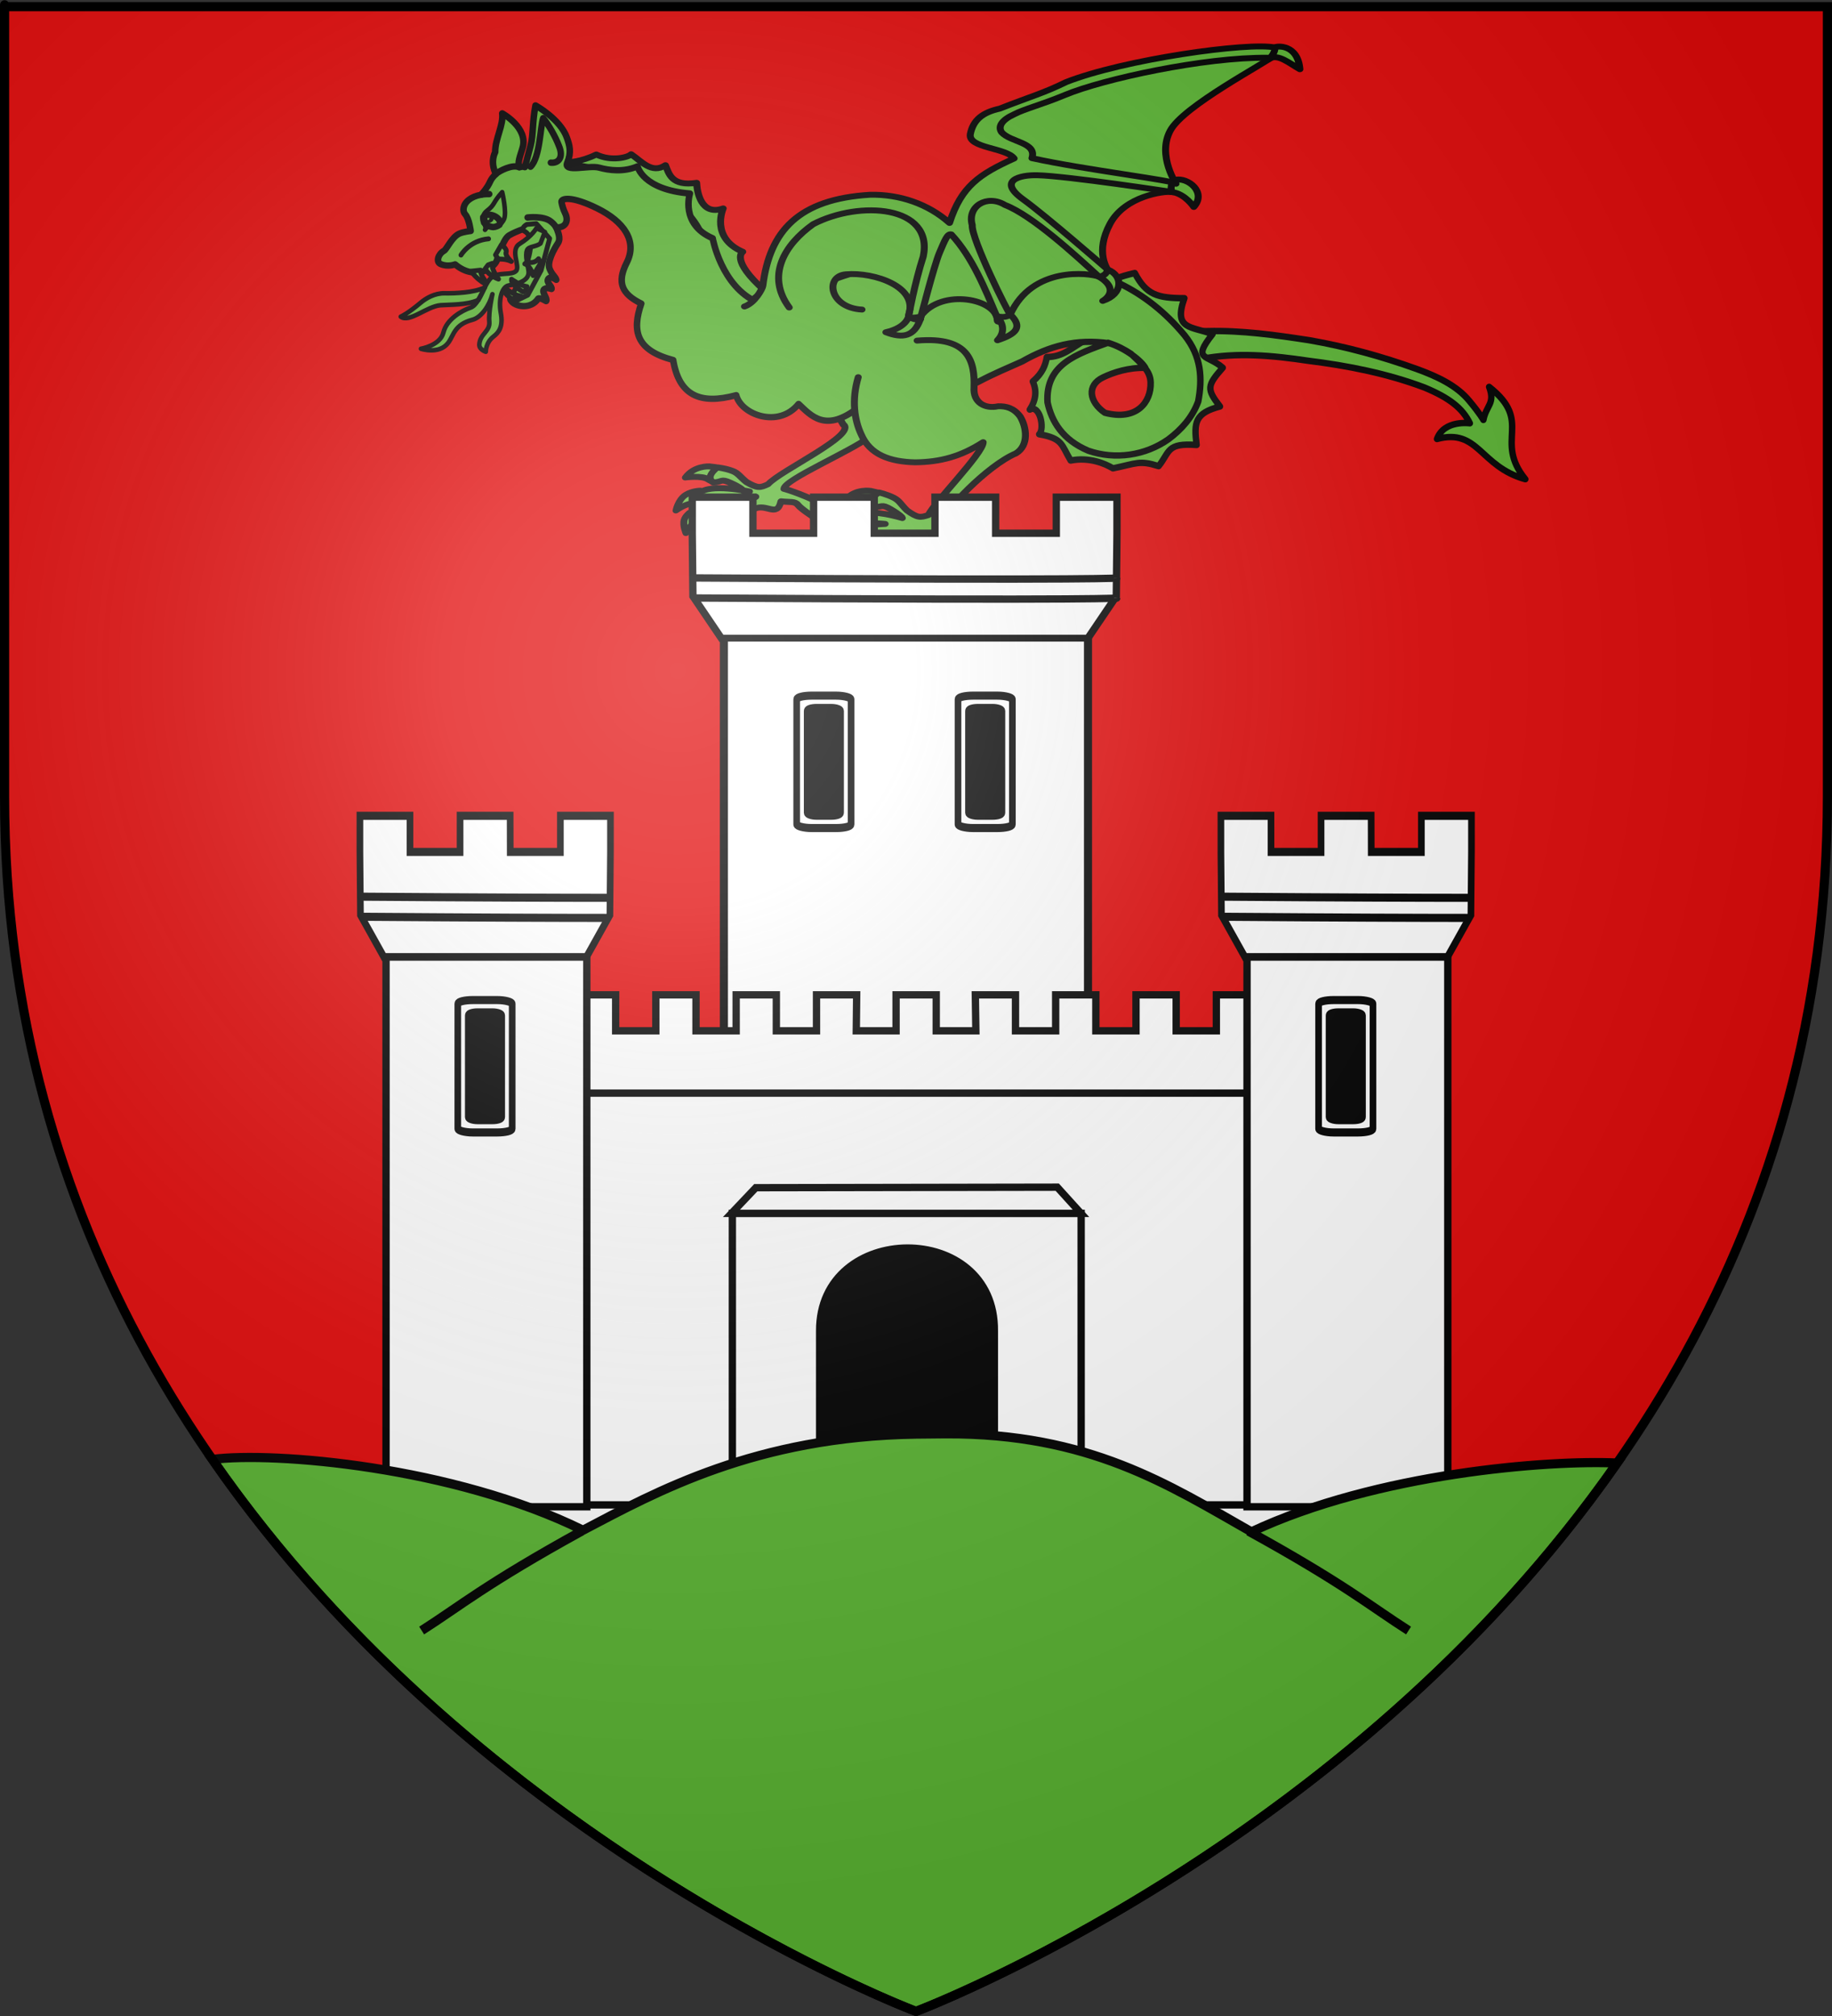 <?xml version="1.0" encoding="UTF-8" standalone="no"?>
<svg
   xmlns:i="http://ns.adobe.com/AdobeIllustrator/10.0/"
   xmlns:dc="http://purl.org/dc/elements/1.1/"
   xmlns:cc="http://creativecommons.org/ns#"
   xmlns:rdf="http://www.w3.org/1999/02/22-rdf-syntax-ns#"
   xmlns:svg="http://www.w3.org/2000/svg"
   xmlns="http://www.w3.org/2000/svg"
   xmlns:xlink="http://www.w3.org/1999/xlink"
   xmlns:sodipodi="http://sodipodi.sourceforge.net/DTD/sodipodi-0.dtd"
   xmlns:inkscape="http://www.inkscape.org/namespaces/inkscape"
   height="660"
   width="600"
   version="1.0"
   id="svg2"
   sodipodi:version="0.32"
   inkscape:version="0.46"
   sodipodi:docname="Blason ville si Ljubljana (Slovénie).svg"
   sodipodi:docbase="D:\Mes documents\Renaud-Notre Lapin"
   inkscape:export-filename="/Users/olivier/Desktop/Blason Rouge/Blason_Vide_3D.png"
   inkscape:export-xdpi="144"
   inkscape:export-ydpi="144"
   inkscape:output_extension="org.inkscape.output.svg.inkscape">
  <rect width="100%" height="100%" fill="#333333" stroke="none"/>
  <sodipodi:namedview
     inkscape:window-height="814"
     inkscape:window-width="1152"
     inkscape:pageshadow="2"
     inkscape:pageopacity="0.0"
     guidetolerance="10.0"
     gridtolerance="10.0"
     objecttolerance="10.0"
     borderopacity="1.0"
     bordercolor="#666666"
     pagecolor="#ffffff"
     id="base"
     showgrid="false"
     height="660px"
     inkscape:zoom="0.89095454"
     inkscape:cx="307.34509"
     inkscape:cy="367.93697"
     inkscape:window-x="-8"
     inkscape:window-y="-8"
     inkscape:current-layer="layer4" />
  <desc
     id="desc4">Flag of Canton of Valais (Wallis)</desc>
  <defs
     id="defs6">
    <linearGradient
       id="linearGradient2893">
      <stop
         style="stop-color:white;stop-opacity:0.314;"
         offset="0"
         id="stop2895" />
      <stop
         id="stop2897"
         offset="0.19"
         style="stop-color:white;stop-opacity:0.251;" />
      <stop
         style="stop-color:#6b6b6b;stop-opacity:0.125;"
         offset="0.6"
         id="stop2901" />
      <stop
         style="stop-color:black;stop-opacity:0.125;"
         offset="1"
         id="stop2899" />
    </linearGradient>
    <radialGradient
       inkscape:collect="always"
       xlink:href="#linearGradient2893"
       id="radialGradient3163"
       gradientUnits="userSpaceOnUse"
       gradientTransform="matrix(1.353,0,0,1.349,-77.629,-85.747)"
       cx="221.445"
       cy="226.331"
       fx="221.445"
       fy="226.331"
       r="300" />
  </defs>
  <g
     inkscape:groupmode="layer"
     id="layer3"
     inkscape:label="Fond écu"
     style="display:inline"
     sodipodi:insensitive="true">
    <path
       id="path2855"
       style="fill:#e20909;fill-opacity:1;fill-rule:evenodd;stroke:none;stroke-width:1px;stroke-linecap:butt;stroke-linejoin:miter;stroke-opacity:1"
       d="M 300,658.5 C 300,658.5 598.5,546.18 598.5,260.728 C 598.5,-24.723 598.5,2.176 598.5,2.176 L 1.5,2.176 L 1.5,260.728 C 1.5,546.18 300,658.5 300,658.5 z"
       sodipodi:nodetypes="cccccc" />
  </g>
  <g
     inkscape:groupmode="layer"
     id="layer4"
     inkscape:label="Meubles"
     sodipodi:insensitive="true">
    <g
       id="g7325"
       transform="matrix(0.209,-8.7222673e-3,-4.2252237e-3,0.181,318.531,46.696)"
       style="fill:#5ab532;fill-opacity:1;stroke:#000000;stroke-width:10.81;stroke-miterlimit:4;stroke-dasharray:none;stroke-opacity:1">
      <path
         id="path7327"
         d="M -240.63,653.604 L -228.519,669.893 C -228.519,669.893 -217.748,671.57 -220.036,690.949 C -220.036,690.949 -201.73,687.639 -201.73,664.475 C -201.73,651.711 -212.262,648.466 -212.262,648.466 L -227.358,644.62 L -240.63,653.604 z"
         i:knockout="Off"
         style="opacity:1;fill:#5ab532;fill-opacity:1;stroke:#000000;stroke-width:10.81;stroke-linecap:round;stroke-linejoin:round;stroke-miterlimit:4;stroke-dasharray:none;stroke-opacity:1;display:inline" />
      <path
         id="path7329"
         d="M -402.583,656.965 L -410.176,663.518 C -410.176,663.518 -428.195,663.77 -435.162,685.174 C -435.162,685.174 -440.849,670.745 -438.446,660.826 C -436.877,654.35 -430.559,648.812 -430.559,648.812 L -415.912,646.196 L -406.291,649.324 L -402.583,656.965 z"
         i:knockout="Off"
         style="opacity:1;fill:#5ab532;fill-opacity:1;stroke:#000000;stroke-width:10.81;stroke-linecap:round;stroke-linejoin:round;stroke-miterlimit:4;stroke-dasharray:none;stroke-opacity:1;display:inline" />
      <path
         id="path7331"
         d="M -392.063,568.021 L -401.401,566.28 C -401.401,566.28 -425.01,563.565 -438.202,584.478 C -438.202,584.478 -412.139,581.678 -402.529,589.601 C -392.92,597.523 -389.581,590.755 -389.581,590.755 L -388.116,575.539 L -392.063,568.021 z"
         i:knockout="Off"
         style="opacity:1;fill:#5ab532;fill-opacity:1;stroke:#000000;stroke-width:10.81;stroke-linecap:round;stroke-linejoin:round;stroke-miterlimit:4;stroke-dasharray:none;stroke-opacity:1;display:inline" />
      <path
         id="path7333"
         d="M -451.705,643.492 C -451.705,643.492 -449.032,624.336 -437.13,615.972 C -427.284,609.054 -414.486,609.664 -414.486,609.664 L -404.69,618.479 L -407.828,629.586 L -411.316,634.241 L -416.533,632.802 C -416.534,632.802 -429.219,626.296 -451.705,643.492 z"
         i:knockout="Off"
         style="opacity:1;fill:#5ab532;fill-opacity:1;stroke:#000000;stroke-width:10.81;stroke-linecap:round;stroke-linejoin:round;stroke-miterlimit:4;stroke-dasharray:none;stroke-opacity:1;display:inline" />
      <path
         id="path7335"
         d="M -192.594,500.615 C -169.404,519.821 -289.711,579.219 -308.207,602.959 C -320.336,608.861 -324.304,610.166 -342.243,597.43 C -352.528,587.481 -355.359,580.774 -364.523,576.368 C -376.479,570.621 -388.37,568.791 -388.37,568.791 C -409.166,587.206 -394.158,595.543 -394.158,595.543 C -380.041,595.772 -383.48,588.614 -367.63,597.534 C -351.78,606.453 -348.65,610.803 -348.65,610.803 C -346.968,616.594 -337.158,614.982 -337.158,614.982 C -337.158,614.982 -399.177,596.232 -415.995,614.182 C -425.833,624.683 -414.007,633.287 -414.007,633.287 C -391.583,619.392 -355.293,627.363 -355.293,627.363 C -342.961,631.418 -324.401,622.654 -327.228,625.298 C -329.21,627.151 -371.973,624.916 -371.973,624.916 C -378.7,626.534 -414.041,628.616 -415.162,648.301 C -416.283,667.988 -402.307,661.747 -402.307,661.747 C -400.625,636.851 -377.355,648.218 -363.305,644.041 C -357.752,642.391 -347.674,640.7 -329.12,646.846 C -310.567,636.424 -292.887,665.297 -287.55,634.936 C -273.255,637.577 -265.688,635.263 -260.644,642.789 C -255.599,650.315 -235.416,666.02 -235.416,666.02 C -236.536,644.015 -219.16,644.595 -219.16,644.595 C -261.085,619.762 -283.279,612.381 -283.279,612.381 C -283.279,596.153 -179.898,549.661 -150.988,524.991 C -133.915,510.423 -150.003,432.012 -149.044,401.132 C -168.374,418.169 -188.516,440.898 -213.892,448.391 C -215.429,463.291 -201.742,481.984 -192.594,500.615 z"
         i:knockout="Off"
         style="opacity:1;fill:#5ab532;fill-opacity:1;stroke:#000000;stroke-width:10.81;stroke-linecap:round;stroke-linejoin:round;stroke-miterlimit:4;stroke-dasharray:none;stroke-opacity:1;display:inline"
         sodipodi:nodetypes="cccsccccccccscccsccscccsccc" />
    </g>
    <path
       style="fill:#5ab532;fill-opacity:1;stroke:#000000;stroke-width:2.1;stroke-linecap:round;stroke-linejoin:round;stroke-miterlimit:4;stroke-dasharray:none;stroke-opacity:1;display:inline"
       d="M 386.251,109.088 C 388.77,111.446 390.89,113.172 393.407,117.529 C 405.054,115.255 416.701,116.364 428.348,118.095 C 441.512,119.735 454.305,122.269 466.494,126.852 C 474.592,130.206 479.009,133.617 481.392,138.572 C 481.392,138.572 472.933,137.366 470.632,143.718 C 484.326,140.109 484.558,152.706 499.559,156.883 C 489.13,144.022 502.366,138.199 487.705,126.657 C 489.783,132.173 486.792,132.59 485.825,137.474 C 485.825,137.474 484.811,135.54 481.215,131.242 C 477.075,126.158 470.525,123.179 463.974,120.797 C 452.623,116.711 441.006,113.515 428.898,111.401 C 417.733,109.676 406.568,108.114 395.404,108.403 C 392.353,108.482 389.302,108.392 386.251,109.088 z"
       id="path7339"
       sodipodi:nodetypes="ccccccccccccsc" />
    <path
       style="fill:#5ab532;fill-opacity:1;stroke:#000000;stroke-width:2.1;stroke-linecap:round;stroke-linejoin:round;stroke-miterlimit:4;stroke-dasharray:none;stroke-opacity:1"
       d="M 337.26,134.104 C 340.517,132.248 342.256,140.342 340.343,142.168 C 348.157,143.54 347.575,145.624 350.658,150.771 C 356.709,149.567 361.933,151.761 364.509,153.331 C 372.348,151.717 373.106,150.616 379.461,152.601 C 383.199,147.945 381.976,144.928 391.908,145.68 C 390.953,138.227 391.408,135.257 399.557,133.073 C 395.128,127.359 395.302,126.257 400.464,120.387 C 395.404,115.953 390.227,118.124 397.114,109.399 C 390.281,106.74 384.162,108.082 387.9,97.624 C 379.066,97.613 375.424,96.528 371.657,89.387 C 361.011,91.826 362.941,93.805 362.941,93.805 C 362.941,93.805 355.405,91.071 355.165,87.622 C 355.165,87.622 347.541,94.907 339.672,88.472 C 334.284,93.245 335.591,95.924 323.043,93.01 L 323.38,93.505 C 323.38,93.505 337.436,102.595 338.203,103.461 C 338.97,104.326 349.959,97.617 349.959,97.617 L 363.505,98.266 L 378.328,107.789 C 378.328,107.789 387.784,126.403 387.784,127.269 C 387.784,128.134 378.583,139.389 378.583,139.389 L 361.205,143.718 L 349.448,138.523 L 344.592,127.485 L 365.038,114.282 L 365.805,110.603 L 355.046,111.621 C 351.008,113.801 348.177,116.878 342.853,116.88 C 342.404,119.549 341.406,122.218 338.253,124.888 C 339.631,127.96 339.282,131.032 337.26,134.104 z"
       id="path4470"
       sodipodi:nodetypes="ccccccccccccccccscccscccccccccc" />
    <path
       style="fill:none;stroke:#000000;stroke-width:2.1;stroke-linecap:round;stroke-linejoin:round;stroke-miterlimit:4;stroke-dasharray:none;stroke-opacity:1"
       i:knockout="Off"
       d="M 231.062,124.775 C 231.062,124.775 233.379,129.821 240.571,128.366"
       id="path7319" />
    <path
       style="fill:none;stroke:#000000;stroke-width:2.1;stroke-linecap:round;stroke-linejoin:round;stroke-miterlimit:4;stroke-dasharray:none;stroke-opacity:1"
       i:knockout="Off"
       d="M 247.324,131.247 C 247.324,131.247 250.952,134.384 258.488,131.644"
       id="path7321"
       sodipodi:nodetypes="cc" />
    <g
       style="stroke:#000000;stroke-width:2.064;stroke-miterlimit:4;stroke-dasharray:none;stroke-opacity:1"
       id="g4893"
       transform="matrix(1.036,0,0,1,-24.924,-1.122)">
      <g
         transform="matrix(0.852,0.191,-0.217,0.747,670.882,44.808)"
         id="g4424"
         style="stroke:#000000;stroke-width:2.505;stroke-miterlimit:4;stroke-dasharray:none;stroke-opacity:1">
        <path
           sodipodi:nodetypes="cccccccccsscscc"
           style="fill:#5ab532;stroke:#000000;stroke-width:2.505;stroke-linecap:round;stroke-linejoin:round;stroke-miterlimit:4;stroke-dasharray:none;stroke-opacity:1"
           i:knockout="Off"
           d="M -429.913,178.813 C -445.282,169.178 -441.621,164.789 -441.621,164.789 C -454.518,161.885 -452.977,148.683 -452.977,148.683 C -459.953,153.924 -463.871,144.022 -464.917,140.503 C -473.277,144.313 -475.474,139.254 -477.631,136.038 C -481.462,141.004 -486.491,136.479 -490.726,134.595 C -491.341,136.03 -496.689,139.427 -502.834,137.803 C -507.476,142.293 -511.869,143.592 -511.992,143.348 C -512.117,144.802 -496.959,142.516 -497.476,144.445 C -497.476,144.445 -491.567,142.912 -480.846,146.459 C -470.124,150.007 -455.719,154.412 -451.005,179.044 C -449.916,184.733 -452.44,188.948 -455.058,190.27 C -455.058,190.27 -448.713,186.742 -445.721,189.23 C -442.729,191.719 -441.999,198.443 -438.586,199.357 C -439.301,195.331 -435.556,186.39 -429.913,178.813 z"
           id="path7267" />
        <path
           style="fill:none;stroke:#000000;stroke-width:2.505;stroke-linecap:round;stroke-linejoin:round;stroke-miterlimit:4;stroke-dasharray:none;stroke-opacity:1"
           i:knockout="Off"
           d="M -437.684,202.66 C -437.684,202.66 -438.217,201.431 -438.586,199.357"
           id="path7275" />
        <path
           style="fill:none;stroke:#000000;stroke-width:2.505;stroke-linecap:round;stroke-linejoin:round;stroke-miterlimit:4;stroke-dasharray:none;stroke-opacity:1"
           i:knockout="Off"
           d="M -462.463,208.563 C -462.463,208.563 -461.077,214.911 -454.842,214.68"
           id="path7317" />
      </g>
      <path
         sodipodi:nodetypes="ccscsscscscsssscsscssscsscscccsccscsccccccccccccccccccscccccccccccsc"
         d="M 212.836,69.325 C 204.468,65.065 201.391,66.082 201.571,67.261 C 201.751,68.439 202.223,69.887 202.689,70.867 C 204.034,73.693 202.647,75.763 199.913,75.535 C 200.29,76.716 201.497,79.075 200.434,80.737 C 199.136,82.765 196.97,86.857 197.776,89.032 C 198.583,91.206 199.629,91.543 199.907,92.746 C 199.907,92.746 198.013,91.283 197.358,92.471 C 196.702,93.659 198.606,94.774 198.406,95.742 C 198.406,95.742 196.569,95.015 195.964,95.962 C 195.358,96.908 197.228,98.894 196.709,99.705 C 196.709,99.705 194.526,98.368 194.18,98.908 C 191.887,102.491 186.813,101.661 185.521,99.425 C 184.705,98.012 187.549,99.361 189.626,96.116 C 193.087,90.709 196.788,81.182 194.668,77.476 C 193.566,75.55 191.922,75.272 191.922,75.272 C 191.922,75.272 187.534,76.622 185.069,78.139 C 183.292,79.232 182.162,83.409 181.145,86.335 C 180.185,89.098 174.134,93.037 167.935,87.674 C 167.935,87.674 165.625,88.627 163.327,87.559 C 161.8,86.849 162.617,84.238 164.377,83.258 C 165.319,82.734 166.88,78.702 169.29,77.592 C 170.585,76.994 172.843,76.753 172.843,76.753 C 172.843,76.753 172.394,72.706 171.112,71.275 C 170.217,70.277 170.323,68.07 172.353,66.468 C 173.233,65.773 174.475,65.191 176.153,64.871 C 176.153,64.871 178.061,62.794 178.999,60.583 C 179.332,59.8 179.938,58.914 180.849,58.105 C 180.849,58.105 178.879,54.675 180.605,50.906 C 180.551,46.63 183.289,42.036 182.837,38.231 C 182.837,38.231 191.125,42.938 189.269,49.514 C 188.568,51.997 187.5,54.549 188.308,55.889 C 189.647,55.68 188.221,55.657 189.964,55.859 C 189.964,55.859 191.012,52.079 191.837,48.664 C 192.662,45.248 192.317,41.198 193.346,35.633 C 193.346,35.633 201.196,40.113 203.271,46.207 C 204.131,48.734 204.765,50.939 203.401,54.369 C 202.037,57.799 210.245,55.085 213.45,56.001 C 216.656,56.917 221.252,57.528 225.603,55.582 C 225.603,55.582 227.142,63.211 242.156,64.474 C 242.156,64.474 238.993,74.496 249.354,79.125 C 249.354,79.125 252.043,94.885 263.506,100.109 C 272.129,102.447 287.486,88.319 309.659,87.939 C 321.332,88.007 330.497,89.456 342.628,88.577 C 354.98,87.584 366.993,87.845 378.028,93.939 C 385.573,97.727 392.436,103.289 398.513,110.859 C 403.895,117.8 404.209,125.085 402.846,132.562 C 401.034,137.69 397.586,141.713 393.42,144.943 C 386.079,150.312 376.532,151.704 368.111,148.684 C 359.913,145.106 356.503,139.066 355.221,132.859 C 354.497,120.371 364.403,117.085 374.331,113.324 C 379.987,115.149 384.922,119.273 386.137,121.578 C 380.941,121.387 376.06,123.021 372.783,124.662 C 367.598,127.197 368.295,132.685 373.354,136.263 C 383.348,138.998 388.008,132.84 387.809,126.32 C 387.687,122.331 384.773,120.196 381.575,116.934 C 379.704,115.643 377.245,114.268 374.817,113.514 C 364.23,111.909 355.828,114.373 347.161,119.467 C 342.877,121.446 338.001,123.57 333.74,125.912 C 329.351,128.303 323.822,129.299 318.518,130.249 C 313.618,133.904 309.562,134.325 306.151,133.482 C 300.971,135.983 297.345,136.273 295.564,134.391 C 285.05,143.036 280.428,137.156 276.512,133.368 C 270.189,141.484 258.317,136.866 256.797,130.491 C 245.21,133.751 238.693,130.452 236.864,118.987 C 225.312,115.833 223.724,109.675 226.785,100.502 C 220.716,97.42 218.953,93.709 222.178,87.13 C 225.684,79.976 221.204,73.585 212.836,69.325 z"
         style="fill:#5ab532;fill-opacity:1;stroke:#000000;stroke-width:2.064;stroke-linecap:round;stroke-linejoin:round;stroke-miterlimit:4;stroke-dasharray:none;stroke-opacity:1"
         id="path4272" />
    </g>
    <g
       id="g4563"
       style="stroke:#000000;stroke-width:2.505;stroke-miterlimit:4;stroke-dasharray:none;stroke-opacity:1"
       transform="matrix(0.911,0,0,0.771,672.491,-27.725)">
      <g
         transform="matrix(0.17,0.985,-0.985,0.17,-114.669,517.517)"
         style="fill:#5ab532;stroke:#000000;stroke-width:2.505;stroke-miterlimit:4;stroke-dasharray:none;stroke-opacity:1"
         id="g4429">
        <path
           style="fill:#5ab532;stroke:#000000;stroke-width:2.505;stroke-linecap:round;stroke-linejoin:round;stroke-miterlimit:4;stroke-dasharray:none;stroke-opacity:1"
           i:knockout="Off"
           d="M -292.862,228.791 L -288.489,227.057 C -288.489,227.057 -287.467,224.746 -283.266,226.421 C -283.266,226.421 -282.909,222.124 -288.095,220.735 C -290.952,219.969 -292.31,222.132 -292.31,222.132 L -294.077,225.281 L -292.862,228.791 z"
           id="path7241" />
        <path
           style="fill:#5ab532;stroke:#000000;stroke-width:2.505;stroke-linecap:round;stroke-linejoin:round;stroke-miterlimit:4;stroke-dasharray:none;stroke-opacity:1"
           i:knockout="Off"
           d="M -301.824,265.248 L -300.812,267.341 C -300.812,267.341 -301.837,271.39 -297.463,274.234 C -297.463,274.234 -301.035,274.641 -303.111,273.508 C -304.467,272.769 -305.327,271.022 -305.327,271.022 L -305.034,267.586 L -303.757,265.62 L -301.824,265.248 z"
           id="path7243" />
        <path
           style="fill:#5ab532;stroke:#000000;stroke-width:2.505;stroke-linecap:round;stroke-linejoin:round;stroke-miterlimit:4;stroke-dasharray:none;stroke-opacity:1"
           i:knockout="Off"
           d="M -321.104,257.558 L -322.054,259.544 C -322.054,259.544 -324.078,264.666 -320.188,268.874 C -320.188,268.874 -319.251,262.872 -316.901,261.195 C -314.551,259.52 -315.866,258.366 -315.866,258.366 L -319.185,257.125 L -321.104,257.558 z"
           id="path7245" />
        <path
           style="fill:#5ab532;stroke:#000000;stroke-width:2.505;stroke-linecap:round;stroke-linejoin:round;stroke-miterlimit:4;stroke-dasharray:none;stroke-opacity:1"
           i:knockout="Off"
           d="M -307.787,275.437 C -307.787,275.437 -311.915,273.689 -313.073,270.523 C -314.031,267.904 -313.127,265.076 -313.127,265.076 L -310.566,263.411 L -308.268,264.78 L -307.435,265.84 L -308.07,266.922 C -308.07,266.922 -310.288,269.372 -307.787,275.437 z"
           id="path7247" />
        <path
           style="fill:#5ab532;fill-opacity:1;stroke:#000000;stroke-width:2.505;stroke-linecap:round;stroke-linejoin:round;stroke-miterlimit:4;stroke-dasharray:none;stroke-opacity:1"
           d="M -304.5,246.426 C -304.48,246.369 -304.446,246.378 -304.394,246.477 C -304.339,246.579 -304.398,246.989 -304.532,247.58 C -304.531,246.981 -304.543,246.545 -304.5,246.426 z"
           id="path7265" />
      </g>
      <path
         sodipodi:nodetypes="ccccccsccsccsccscsccscccccccc"
         d="M -429.644,196.118 C -432.137,205.984 -430.949,214.372 -428.64,220.268 C -425.438,229.162 -418.178,231.997 -409.262,232.274 C -399.973,232.162 -392.705,229.735 -384.744,223.726 C -384.716,228.492 -402.572,249.572 -404.417,254.662 C -407.341,255.768 -408.283,255.985 -412.154,252.668 C -414.318,250.154 -414.831,248.546 -416.853,247.337 C -419.491,245.758 -422.197,245.088 -422.197,245.088 C -427.384,248.9 -424.095,251.14 -424.095,251.14 C -420.842,251.491 -421.484,249.768 -418.014,252.161 C -414.544,254.554 -413.915,255.619 -413.915,255.619 C -413.893,255.735 -413.854,255.84 -413.806,255.935 C -417.993,254.519 -426.385,252.182 -429.529,254.979 C -432.021,257.195 -429.471,259.435 -429.471,259.435 C -426.524,257.961 -422.793,258.042 -419.968,258.427 C -422.179,258.605 -429.422,258.635 -430.054,262.872 C -430.728,267.393 -427.373,266.252 -427.373,266.252 C -426.46,260.541 -421.33,263.652 -417.999,262.985 C -416.682,262.721 -414.32,262.545 -410.168,264.354 C -405.666,262.34 -402.196,269.377 -400.324,262.483 C -397.08,263.394 -395.285,263.017 -394.279,264.86 C -393.274,266.704 -388.941,270.752 -388.941,270.752 C -388.736,265.649 -384.739,266.154 -384.739,266.154 C -393.892,259.538 -398.86,257.366 -398.86,257.366 C -399.543,253.62 -383.173,233.57 -372.986,228.486 C -368.258,225.144 -369.055,217.443 -371.45,212.789 C -373.739,209.199 -376.408,208.38 -379.354,208.467 C -384.063,209.719 -388.418,206.865 -388.01,200.468 C -387.717,189.722 -389.613,178.693 -408.476,180.591"
         style="fill:#5ab532;fill-opacity:1;stroke:#000000;stroke-width:2.505;stroke-linecap:round;stroke-linejoin:round;stroke-miterlimit:4;stroke-dasharray:none;stroke-opacity:1"
         id="path4534" />
    </g>
    <g
       id="g5104"
       transform="translate(1.122,-1.122)">
      <path
         id="path7249"
         d="M 166.046,98.899 C 166.046,98.899 170.301,90.817 171.773,86.177 C 173.245,81.537 172.768,78.024 170.87,76.957 C 168.972,75.891 171.432,74.596 171.432,74.596 L 174.512,74.334 L 178.894,79.211 L 176.097,89.629 L 171.726,97.737 L 167.881,99.607 L 166.046,98.899 z"
         i:knockout="Off"
         style="fill:#5ab532;stroke:#000000;stroke-width:1.6;stroke-linecap:round;stroke-linejoin:round;stroke-miterlimit:4;stroke-dasharray:none;stroke-opacity:1" />
      <path
         id="path7251"
         d="M 166.536,98.998 C 166.536,98.998 163.287,97.057 163.818,94.978 C 163.818,94.978 166.6,97.441 168.715,97.901 C 170.676,98.327 168.812,98.394 168.812,98.394 L 166.536,98.998 z"
         i:knockout="Off"
         style="fill:#5ab532;stroke:#000000;stroke-width:1.6;stroke-linecap:round;stroke-linejoin:round;stroke-miterlimit:4;stroke-dasharray:none;stroke-opacity:1" />
      <path
         id="path7253"
         d="M 153.219,89.891 C 153.219,89.891 154.971,92.905 159.231,94.781 C 159.231,94.781 156.037,91.478 156.28,89.56 L 153.219,89.891 z"
         i:knockout="Off"
         style="fill:#5ab532;stroke:#000000;stroke-width:1.6;stroke-linecap:round;stroke-linejoin:round;stroke-miterlimit:4;stroke-dasharray:none;stroke-opacity:1" />
      <path
         sodipodi:nodetypes="cssssscsscsscsscscsscsssccc"
         id="path7255"
         d="M 175.89,80.835 C 174.319,82.001 171.979,81.744 171.494,83.007 C 170.751,84.943 171.763,87.789 171.992,89.903 C 172.371,93.396 167.466,94.193 165.404,94.594 C 163.342,94.995 162.048,98.98 162.902,103.619 C 163.756,108.258 162.116,110.055 160.498,111.311 C 157.893,113.332 157.987,116.283 157.987,116.283 C 157.987,116.283 155.753,115.589 155.866,113.895 C 156.105,110.314 159.432,109.7 159.132,106.428 C 158.831,103.156 160.153,97.435 160.153,97.435 C 159.175,101.111 156.578,105.03 153.588,105.817 C 147.606,107.391 147.504,110.932 145.664,113.37 C 142.7,117.297 136.752,115.299 136.752,115.299 C 136.752,115.299 143.061,114.249 144.107,109.961 C 145.153,105.673 150.08,102.826 152.968,101.842 C 153.965,101.502 154.785,100.541 155.521,99.334 C 151.71,101.057 146.068,100.816 143.168,101.048 C 138.674,101.407 132.876,106.923 130.135,104.792 C 130.135,104.792 132.304,103.891 136.631,100.242 C 138.381,98.765 141.233,97.075 144.509,97.13 C 148.095,97.189 154.028,96.953 157.627,95.241 C 158.307,93.889 159.001,92.684 159.81,92.027 C 162.24,90.053 166.32,91.348 167.86,89.872 C 169.4,88.395 165.771,83.005 169.053,80.96 C 173.152,78.406 174.553,75.84 174.553,75.84 L 177.338,77.071 L 175.89,80.835 z"
         i:knockout="Off"
         style="fill:#5ab532;stroke:#000000;stroke-width:1.5;stroke-linecap:round;stroke-linejoin:round;stroke-miterlimit:4;stroke-dasharray:none;stroke-opacity:1" />
      <path
         id="path7257"
         d="M 170.287,96.714 C 170.287,96.714 166.135,94.493 166.403,92.537 C 166.403,92.537 169.431,94.721 171.462,94.942 L 170.859,96.49 L 170.287,96.714 z"
         i:knockout="Off"
         style="fill:#5ab532;stroke:#000000;stroke-width:1.6;stroke-linecap:round;stroke-linejoin:round;stroke-miterlimit:4;stroke-dasharray:none;stroke-opacity:1" />
      <path
         id="path7259"
         d="M 173.485,91.342 C 173.485,91.342 172.748,88.165 170.758,87.517 C 170.758,87.517 171.208,86.838 172.419,87.018 C 174.207,87.282 175.258,85.838 175.258,85.838 L 175.975,87.22 L 173.485,91.342 z"
         i:knockout="Off"
         style="fill:#5ab532;stroke:#000000;stroke-width:1.6;stroke-linecap:round;stroke-linejoin:round;stroke-miterlimit:4;stroke-dasharray:none;stroke-opacity:1" />
      <path
         id="path7261"
         d="M 157.85,89.017 C 157.85,89.017 158.376,91.053 162.138,92.494 C 162.138,92.494 159.759,89.33 160.027,87.375 L 158.741,87.855 L 157.85,89.017 z"
         i:knockout="Off"
         style="fill:#5ab532;stroke:#000000;stroke-width:1.6;stroke-linecap:round;stroke-linejoin:round;stroke-miterlimit:4;stroke-dasharray:none;stroke-opacity:1" />
      <path
         id="path7263"
         d="M 162.088,85.94 C 162.088,85.94 164.656,85.808 166.334,86.719 C 166.334,86.719 164.231,84.837 164.634,83.716 C 165.071,82.497 163.064,81.293 163.064,81.293 L 161.165,84.584 L 162.088,85.94 z"
         i:knockout="Off"
         style="fill:#5ab532;stroke:#000000;stroke-width:1.6;stroke-linecap:round;stroke-linejoin:round;stroke-miterlimit:4;stroke-dasharray:none;stroke-opacity:1" />
      <path
         id="path7269"
         d="M 157.627,95.24 C 156.945,96.594 156.277,98.094 155.521,99.334"
         i:knockout="Off"
         style="fill:#5ab532;stroke:#000000;stroke-width:1.6;stroke-linecap:round;stroke-linejoin:round;stroke-miterlimit:4;stroke-dasharray:none;stroke-opacity:1" />
      <path
         id="path7295"
         d="M 158.888,79.312 C 152.612,79.862 149.853,84.629 149.853,84.629"
         i:knockout="Off"
         style="fill:#5ab532;stroke:#000000;stroke-width:1.6;stroke-linecap:round;stroke-linejoin:round;stroke-miterlimit:4;stroke-dasharray:none;stroke-opacity:1" />
      <path
         id="path7283"
         d="M 180.973,75.538 C 180.579,74.738 179.908,74.143 179.281,73.631 C 176.891,71.683 171.66,72.328 171.66,72.328"
         i:knockout="Off"
         style="fill:#5ab532;stroke:#000000;stroke-width:2.1;stroke-linecap:round;stroke-linejoin:round;stroke-miterlimit:4;stroke-dasharray:none;stroke-opacity:1" />
      <path
         id="path7285"
         d="M 156.367,64.87 C 157.849,64.597 159.107,64.662 159.107,64.662"
         i:knockout="Off"
         style="fill:#5ab532;stroke:#000000;stroke-width:2.1;stroke-linecap:round;stroke-linejoin:round;stroke-miterlimit:4;stroke-dasharray:none;stroke-opacity:1" />
      <path
         sodipodi:nodetypes="ccccsc"
         id="path7289"
         d="M 157.723,76.358 C 158.666,75.301 155.492,72.344 158.332,70.168 C 161.122,68.032 160.17,67.531 163.344,64.036 C 163.344,64.036 164.915,70.625 163.968,72.847 C 163.275,74.472 161.396,75.934 159.113,75.354 C 158.468,75.19 158.137,75.865 157.723,76.358 z"
         i:knockout="Off"
         style="fill:#5ab532;stroke:#000000;stroke-width:1.5;stroke-linecap:round;stroke-linejoin:round;stroke-miterlimit:4;stroke-dasharray:none;stroke-opacity:1" />
      <path
         sodipodi:nodetypes="cc"
         id="path7287"
         d="M 168.847,55.854 C 166.707,54.876 162.509,57.008 161.229,58.107"
         i:knockout="Off"
         style="fill:#5ab532;stroke:#000000;stroke-width:2.1;stroke-linecap:round;stroke-linejoin:round;stroke-miterlimit:4;stroke-dasharray:none;stroke-opacity:1" />
      <path
         sodipodi:nodetypes="cccc"
         id="path7291"
         d="M 179.283,54.376 C 181.669,54.632 183.624,52.817 181.891,48.776 C 180.753,45.813 178.58,41.99 176.772,39.812 C 175.805,42.429 175.797,52.708 172.628,55.703"
         i:knockout="Off"
         style="fill:#5ab532;stroke:#000000;stroke-width:2.1;stroke-linecap:round;stroke-linejoin:round;stroke-miterlimit:4;stroke-dasharray:none;stroke-opacity:1" />
      <path
         id="path7293"
         d="M 157.148,72.189 C 157.141,72.199 157.137,72.208 157.132,72.218 C 157.085,72.833 157.236,73.447 157.417,74.017 C 157.728,74.404 158.183,74.761 158.752,75.032 C 159.313,75.298 159.9,75.441 160.446,75.468 C 161.192,75.406 161.867,75.136 162.434,74.736 C 162.44,74.727 162.447,74.72 162.453,74.711 C 163.032,73.838 162.313,72.565 160.848,71.869 C 159.383,71.172 157.726,71.316 157.148,72.189 z M 159.513,72.699 C 159.468,72.933 159.125,73.072 158.748,73.01 C 158.37,72.948 158.101,72.708 158.146,72.474 C 158.191,72.241 158.534,72.102 158.911,72.164 C 159.289,72.225 159.558,72.465 159.513,72.699 z"
         i:knockout="Off"
         style="fill:#5ab532;stroke:#000000;stroke-width:2.1;stroke-miterlimit:4;stroke-dasharray:none;stroke-opacity:1" />
    </g>
    <g
       style="stroke:#000000;stroke-width:2.505;stroke-miterlimit:4;stroke-dasharray:none;stroke-opacity:1"
       id="g4602"
       transform="matrix(0.911,0,0,0.771,672.491,-27.725)">
      <path
         id="path7309"
         d="M -407.339,171.511 C -407.339,171.511 -402.386,148.686 -400.433,143.263 C -398.481,137.84 -397.551,135.038 -396.2,135.503 C -394.451,136.104 -393.108,139.39 -387.779,150.934 C -382.451,162.479 -379.88,170.185 -379.88,170.185"
         i:knockout="Off"
         style="fill:#5ab532;stroke:#000000;stroke-width:2.505;stroke-linecap:round;stroke-linejoin:round;stroke-miterlimit:4;stroke-dasharray:none;stroke-opacity:1" />
      <path
         sodipodi:nodetypes="csssssssssssccccccccsc"
         id="path4274"
         d="M -428.294,167.411 C -440.166,166.656 -441.674,153.192 -434.099,152.435 C -423.714,151.397 -408.021,157.875 -411.516,169.579 C -412.161,171.739 -407.412,170.55 -407.269,170.323 C -399.455,157.967 -379.813,163.094 -379.679,171.903 C -379.645,174.137 -375.296,170.289 -374.992,169.499 C -367.031,148.798 -346.53,151.858 -343.101,153.44 C -339.917,154.91 -338.417,152.677 -339.323,151.495 C -340.228,150.313 -344.577,142.952 -339.11,130.965 C -333.643,118.978 -319.562,117.137 -317.311,117.483 C -315.061,117.829 -313.216,116.951 -314.33,115.697 C -315.444,114.442 -322.241,101.887 -317.457,91.399 C -312.674,80.91 -283.662,63.066 -279.137,58.848 C -275.307,59.342 -279.812,56.14 -279.812,56.14 C -289.324,53.713 -334.312,61.218 -354.935,70.839 C -362.952,75.504 -367.797,76.978 -378.755,82.075 C -384.852,83.676 -388.307,86.752 -389.356,92.927 C -390.206,98.95 -376.425,98.607 -373.608,103.246 C -385.997,109.887 -392.578,114.967 -396.834,130.626 C -404.456,122.588 -414.772,118.387 -425.388,118.658 C -451.089,120.471 -461.493,134.042 -463.941,157.257 C -464.083,158.607 -466.883,164.687 -470.544,166.102"
         style="fill:#5ab532;fill-opacity:1;stroke:#000000;stroke-width:2.505;stroke-linecap:round;stroke-linejoin:round;stroke-miterlimit:4;stroke-dasharray:none;stroke-opacity:1" />
      <path
         id="path7297"
         d="M -279.862,56.105 C -279.21,55.403 -271.625,54.622 -270.872,65.358 C -274.642,62.854 -278.695,58.641 -281.865,60.894 C -280.754,59.592 -279.701,57.7 -279.862,56.105 z"
         i:knockout="Off"
         style="fill:#5ab532;stroke:#000000;stroke-width:2.505;stroke-linecap:round;stroke-linejoin:round;stroke-miterlimit:4;stroke-dasharray:none;stroke-opacity:1"
         sodipodi:nodetypes="cccc" />
      <path
         id="path7299"
         d="M -315.614,112.314 C -311.2,111.149 -304.269,117.566 -309.015,123.838 C -309.015,123.838 -312.05,118.393 -316.651,117.531 C -317.655,117.343 -317.115,111.992 -315.614,112.314 z"
         i:knockout="Off"
         style="fill:#5ab532;stroke:#000000;stroke-width:2.505;stroke-linecap:round;stroke-linejoin:round;stroke-miterlimit:4;stroke-dasharray:none;stroke-opacity:1"
         sodipodi:nodetypes="ccsc" />
      <path
         id="path7301"
         d="M -343.1,153.437 C -334.882,159.347 -341.743,163.722 -341.743,163.722 C -334.421,160.877 -334.255,153.018 -340.034,150.371 C -340.034,150.371 -340.026,152.927 -343.1,153.437 z"
         i:knockout="Off"
         style="fill:#5ab532;stroke:#000000;stroke-width:2.505;stroke-linecap:round;stroke-linejoin:round;stroke-miterlimit:4;stroke-dasharray:none;stroke-opacity:1"
         sodipodi:nodetypes="cccc" />
      <path
         id="path7303"
         d="M -379.88,170.185 C -377.541,173.156 -376.691,176.924 -379.58,180.442 C -372.97,177.875 -370.285,174.904 -374.99,169.495 C -374.99,169.495 -376.399,171.297 -379.88,170.185 z"
         i:knockout="Off"
         style="fill:#5ab532;stroke:#000000;stroke-width:2.505;stroke-linecap:round;stroke-linejoin:round;stroke-miterlimit:4;stroke-dasharray:none;stroke-opacity:1"
         sodipodi:nodetypes="cccc" />
      <path
         id="path7305"
         d="M -411.504,170.08 C -411.504,170.08 -411.988,174.954 -419.706,177.03 C -413.611,179.812 -409.505,178.822 -407.339,171.511 C -407.339,171.511 -409.986,172.183 -411.504,170.08 z"
         i:knockout="Off"
         style="fill:#5ab532;stroke:#000000;stroke-width:2.505;stroke-linecap:round;stroke-linejoin:round;stroke-miterlimit:4;stroke-dasharray:none;stroke-opacity:1"
         sodipodi:nodetypes="cccc" />
      <path
         style="fill:none;fill-opacity:1;stroke:#000000;stroke-width:2.505;stroke-linecap:round;stroke-linejoin:round;stroke-miterlimit:4;stroke-dasharray:none;stroke-opacity:1"
         d="M -407.336,171.505 C -407.336,171.505 -402.384,148.69 -400.432,143.267 C -398.479,137.844 -397.551,135.036 -396.2,135.501 C -388.575,145.229 -384.103,158.493 -379.885,170.191 M -374.996,169.497 C -375.556,169.311 -389.049,137.375 -388.662,131.551 C -390.582,123.453 -383.298,118.404 -376.888,122.997 C -366.962,127.544 -351.692,144.204 -343.107,153.437 M -340.018,150.352 L -340.025,150.369 C -340.025,150.369 -362.084,127.664 -370.366,120.613 C -379.741,112.633 -371.596,110.163 -365.199,110.37 C -354.33,110.722 -316.517,117.503 -316.66,117.532 C -316.874,117.521 -317.08,117.512 -317.304,117.478 M -315.407,113.98 C -315.325,112.722 -348.493,108.002 -367.196,103.115 C -365.334,96.361 -374.891,96.437 -378.093,92.147 C -379.534,89.696 -378.068,86.863 -373.522,84.449 C -370.127,82.318 -363.434,80.283 -355.307,76.277 C -341.582,69.511 -305.122,60.169 -282.49,60.482 M -454.459,166.534 C -462.891,153.065 -456.15,139.807 -445.844,131.16 C -429.182,120.935 -402.426,123.127 -406.274,144.87 C -409.366,156.164 -411.496,170.082 -411.496,170.082"
         id="path3151"
         sodipodi:nodetypes="csccccccccsscsccccsccccc" />
    </g>
    <g
       id="g5126"
       transform="translate(0,8.979)">
      <path
         id="path14017"
         style="fill:#ffffff;fill-opacity:1;fill-rule:evenodd;stroke:#000000;stroke-width:2.4;stroke-linecap:butt;stroke-linejoin:miter;stroke-miterlimit:4;stroke-dasharray:none;stroke-opacity:1"
         d="M 438.901,337.156 L 320.311,336.877 L 280.721,336.877 L 162.132,337.156"
         sodipodi:nodetypes="cccc" />
      <g
         id="g2779"
         style="fill:#ffffff;stroke:#000000;stroke-width:2.537;stroke-miterlimit:4;stroke-dasharray:none;stroke-opacity:1"
         transform="matrix(1.042,0,0,0.859,-16.025,98.055)">
        <g
           transform="matrix(0.628,0,0,0.764,-341.76,53.767)"
           id="g6585"
           style="fill:#ffffff;fill-opacity:1;stroke:#000000;stroke-width:3.662;stroke-miterlimit:4;stroke-dasharray:none;stroke-opacity:1;display:inline">
          <path
             id="path46771"
             style="fill:#ffffff;fill-opacity:1;stroke:#000000;stroke-width:3.662;stroke-miterlimit:4;stroke-dasharray:none;stroke-opacity:1"
             d="M 1127.4,63.972 L 1113.124,84.99 L 929.762,84.99 L 915.495,63.972 L 915.161,32.543 L 915.161,14.554 L 945.529,14.554 L 945.529,32.543 L 975.896,32.543 L 975.896,14.554 L 1006.264,14.554 L 1006.264,32.543 L 1036.631,32.543 L 1036.631,14.554 L 1066.999,14.554 L 1066.999,32.543 L 1097.366,32.543 L 1097.366,14.554 L 1127.734,14.554 L 1127.734,32.543 L 1127.4,63.972 z"
             sodipodi:nodetypes="ccccccccccccccccccccc" />
          <path
             style="fill:#ffffff;fill-opacity:1;fill-rule:evenodd;stroke:#000000;stroke-width:3.662;stroke-linecap:butt;stroke-linejoin:miter;stroke-miterlimit:4;stroke-dasharray:none;stroke-opacity:1"
             d="M 916.128,54.84 C 1128.043,56.117 1128.043,54.84 1128.043,54.84"
             id="path3692"
             sodipodi:nodetypes="cc" />
          <path
             sodipodi:nodetypes="cc"
             id="path6583"
             d="M 916.128,64.84 C 1128.043,66.117 1128.043,64.84 1128.043,64.84"
             style="fill:#ffffff;fill-opacity:1;fill-rule:evenodd;stroke:#000000;stroke-width:3.662;stroke-linecap:butt;stroke-linejoin:miter;stroke-miterlimit:4;stroke-dasharray:none;stroke-opacity:1" />
        </g>
        <g
           style="stroke:#000000;stroke-width:2.537;stroke-miterlimit:4;stroke-dasharray:none;stroke-opacity:1"
           id="g4759">
          <path
             id="rect46766"
             style="fill:#ffffff;fill-opacity:1;stroke:#000000;stroke-width:2.537;stroke-miterlimit:4;stroke-dasharray:none;stroke-opacity:1;display:inline"
             d="M 357.351,327.917 L 242.907,327.917 L 242.907,118.652 L 357.351,118.652 L 357.351,327.917 z"
             sodipodi:nodetypes="ccccc" />
        </g>
      </g>
      <g
         style="stroke:#000000;stroke-width:2.4;stroke-miterlimit:4;stroke-dasharray:none;stroke-opacity:1"
         id="g4751">
        <g
           transform="matrix(0.54,0,0,0.657,-615.364,168.965)"
           id="g18244"
           style="fill:#ffffff;stroke:#000000;stroke-width:4.029;stroke-miterlimit:4;stroke-dasharray:none;stroke-opacity:1;display:inline">
          <rect
             style="fill:#ffffff;fill-opacity:1;stroke:#000000;stroke-width:4.029;stroke-miterlimit:4;stroke-dasharray:none;stroke-opacity:1"
             id="rect11871"
             width="32.986"
             height="65.978"
             x="1720.595"
             y="75.792"
             rx="9.059"
             ry="1.858" />
          <rect
             ry="1.513"
             rx="5.566"
             y="81.928"
             x="1726.955"
             height="53.706"
             width="20.266"
             id="rect11873"
             style="fill:#000000;fill-opacity:1;stroke:#000000;stroke-width:4.029;stroke-miterlimit:4;stroke-dasharray:none;stroke-opacity:1" />
        </g>
        <g
           transform="matrix(0.54,0,0,0.657,-668.199,168.965)"
           id="g18254"
           style="fill:#ffffff;stroke:#000000;stroke-width:4.029;stroke-miterlimit:4;stroke-dasharray:none;stroke-opacity:1;display:inline">
          <rect
             style="fill:#ffffff;fill-opacity:1;stroke:#000000;stroke-width:4.029;stroke-miterlimit:4;stroke-dasharray:none;stroke-opacity:1"
             id="rect18256"
             width="32.986"
             height="65.978"
             x="1720.595"
             y="75.792"
             rx="9.059"
             ry="1.858" />
          <rect
             ry="1.513"
             rx="5.566"
             y="81.928"
             x="1726.955"
             height="53.706"
             width="20.266"
             id="rect18258"
             style="fill:#000000;fill-opacity:1;stroke:#000000;stroke-width:4.029;stroke-miterlimit:4;stroke-dasharray:none;stroke-opacity:1" />
        </g>
      </g>
      <rect
         ry="1.221"
         rx="0"
         y="347.46"
         x="161.207"
         height="143.443"
         width="275.428"
         id="rect20393"
         style="fill:#ffffff;fill-opacity:1;stroke:#000000;stroke-width:2.4;stroke-miterlimit:4;stroke-dasharray:none;stroke-opacity:1" />
      <path
         id="path14015"
         style="fill:#ffffff;fill-opacity:1;stroke:#000000;stroke-width:2.4;stroke-miterlimit:4;stroke-dasharray:none;stroke-opacity:1;display:inline"
         d="M 162.194,348.898 L 162.167,328.491 L 162.167,316.717 L 175.323,316.717 L 175.323,328.491 L 188.479,328.491 L 188.479,316.717 L 201.634,316.717 L 201.634,328.491 L 214.79,328.491 L 214.79,316.717 L 227.946,316.717 L 227.946,328.491 L 241.102,328.491 L 241.102,316.717 L 254.258,316.717 L 254.258,328.491 L 267.414,328.491 L 267.414,316.717 L 280.57,316.717 L 280.442,328.491 L 293.471,328.491 L 293.471,316.717 L 306.626,316.717 L 306.626,328.491 L 319.606,328.491 L 319.43,316.717 L 332.586,316.717 L 332.586,328.491 L 345.742,328.491 L 345.742,316.717 L 358.898,316.717 L 358.898,328.491 L 372.054,328.491 L 372.054,316.717 L 385.21,316.717 L 385.21,328.491 L 398.366,328.491 L 398.366,316.717 L 411.522,316.717 L 411.522,328.491 L 424.677,328.491 L 424.677,316.717 L 437.833,316.717 L 437.833,328.491 L 437.806,348.898 L 162.194,348.898 z"
         sodipodi:nodetypes="ccccccccccccccccccccccccccccccccccccccccccccccc" />
      <rect
         style="fill:#ffffff;fill-opacity:1;stroke:#000000;stroke-width:2.4;stroke-miterlimit:4;stroke-dasharray:none;stroke-opacity:1"
         id="rect3645"
         width="70.628"
         height="100.897"
         x="258.899"
         y="391.992"
         ry="1.221" />
      <path
         id="rect6854"
         style="fill:#ffffff;fill-opacity:1;stroke:#000000;stroke-width:2.4;stroke-miterlimit:4;stroke-dasharray:none;stroke-opacity:1"
         d="M 319.901,484.351 L 319.98,426.689 C 320.044,413.852 308.734,406.87 297.312,406.702 C 285.7,406.53 273.972,413.388 273.965,426.689 L 273.881,484.351 L 239.855,484.351 L 239.855,388.245 L 354.09,388.245 L 354.09,484.351 L 319.901,484.351 z"
         sodipodi:nodetypes="ccsccccccc" />
      <path
         style="fill:#ffffff;fill-opacity:1;stroke:#000000;stroke-width:2.4;stroke-miterlimit:4;stroke-dasharray:none;stroke-opacity:1"
         d="M 354.029,388.258 L 239.554,388.258 L 247.53,379.853 L 346.263,379.682 L 354.029,388.258 z"
         id="rect7412"
         sodipodi:nodetypes="ccccc" />
      <path
         sodipodi:nodetypes="ccccc"
         id="path7846"
         d="M 268.446,483.833 L 268.446,430.316 L 268.446,426.779 C 268.24,390.796 326.069,390.31 325.666,426.779 L 325.666,483.833"
         style="fill:#000000;fill-opacity:1;stroke:#000000;stroke-width:2.4;stroke-miterlimit:4;stroke-dasharray:none;stroke-opacity:1" />
      <path
         id="rect14457"
         style="fill:#ffffff;fill-opacity:1;stroke:#000000;stroke-width:2.4;stroke-miterlimit:4;stroke-dasharray:none;stroke-opacity:1"
         d="M 126.375,483.697 L 275.179,483.697 L 278.971,492.371 L 119.931,492.371 L 126.375,483.697 z M 473.625,483.697 L 319.56,483.697 L 316.458,492.371 L 480.069,492.371 L 473.625,483.697 z" />
      <g
         id="g6340"
         style="fill:#ffffff;stroke:#000000;stroke-width:2.791;stroke-miterlimit:4;stroke-dasharray:none;stroke-opacity:1"
         transform="matrix(0.86,0,0,0.86,50.897,97.831)">
        <g
           style="fill:#ffffff;fill-opacity:1;stroke:#000000;stroke-width:4.029;stroke-miterlimit:4;stroke-dasharray:none;stroke-opacity:1"
           id="g12002"
           transform="matrix(0.628,0,0,0.764,-168.948,175.251)">
          <path
             sodipodi:nodetypes="ccccccccccccccccc"
             d="M 1006.312,32.543 L 1036.728,32.543 L 1036.728,14.554 L 1067.095,14.554 L 1067.095,32.543 L 1066.761,63.972 L 1052.486,84.99 L 929.762,84.99 L 915.495,63.972 L 915.161,32.543 L 915.161,14.554 L 945.529,14.554 L 945.529,32.543 L 975.896,32.543 L 975.896,14.554 L 1006.264,14.554 L 1006.312,32.543 z"
             style="fill:#ffffff;fill-opacity:1;stroke:#000000;stroke-width:4.029;stroke-miterlimit:4;stroke-dasharray:none;stroke-opacity:1"
             id="path12004" />
          <path
             sodipodi:nodetypes="cs"
             id="path12006"
             d="M 916.128,54.84 C 987.492,55.27 1034.824,55.411 1066.216,55.408"
             style="fill:#ffffff;fill-opacity:1;fill-rule:evenodd;stroke:#000000;stroke-width:4.029;stroke-linecap:butt;stroke-linejoin:miter;stroke-miterlimit:4;stroke-dasharray:none;stroke-opacity:1" />
          <path
             style="fill:#ffffff;fill-opacity:1;fill-rule:evenodd;stroke:#000000;stroke-width:4.029;stroke-linecap:butt;stroke-linejoin:miter;stroke-miterlimit:4;stroke-dasharray:none;stroke-opacity:1"
             d="M 916.128,64.84 C 987.492,65.27 1034.824,65.411 1066.216,65.408"
             id="path12008"
             sodipodi:nodetypes="cs" />
        </g>
        <path
           id="path12010"
           style="fill:#ffffff;fill-opacity:1;stroke:#000000;stroke-width:2.791;stroke-miterlimit:4;stroke-dasharray:none;stroke-opacity:1"
           d="M 492.177,449.401 L 415.718,449.401 L 415.718,240.136 L 492.177,240.136 L 492.177,375.744 L 492.177,403.062 L 492.177,449.401 z"
           sodipodi:nodetypes="ccccccc" />
      </g>
      <g
         id="g18260"
         transform="matrix(0.54,0,0,0.657,-497.268,268.628)"
         style="fill:#ffffff;stroke:#000000;stroke-width:4.029;stroke-miterlimit:4;stroke-dasharray:none;stroke-opacity:1">
        <rect
           ry="1.858"
           rx="9.059"
           y="75.792"
           x="1720.595"
           height="65.978"
           width="32.986"
           id="rect18262"
           style="fill:#ffffff;fill-opacity:1;stroke:#000000;stroke-width:4.029;stroke-miterlimit:4;stroke-dasharray:none;stroke-opacity:1" />
        <rect
           style="fill:#000000;fill-opacity:1;stroke:#000000;stroke-width:4.029;stroke-miterlimit:4;stroke-dasharray:none;stroke-opacity:1"
           id="rect18264"
           width="20.266"
           height="53.706"
           x="1726.955"
           y="81.928"
           rx="5.566"
           ry="1.513" />
      </g>
      <g
         id="g6416"
         style="fill:#ffffff;stroke:#000000;stroke-width:2.791;stroke-miterlimit:4;stroke-dasharray:none;stroke-opacity:1"
         transform="matrix(0.86,0,0,0.86,50.897,97.831)">
        <g
           style="fill:#ffffff;fill-opacity:1;stroke:#000000;stroke-width:4.029;stroke-miterlimit:4;stroke-dasharray:none;stroke-opacity:1"
           transform="matrix(0.628,0,0,0.764,-496.838,175.251)"
           id="g13087">
          <path
             id="path13089"
             style="fill:#ffffff;fill-opacity:1;stroke:#000000;stroke-width:4.029;stroke-miterlimit:4;stroke-dasharray:none;stroke-opacity:1"
             d="M 1006.312,32.543 L 1036.728,32.543 L 1036.728,14.554 L 1067.095,14.554 L 1067.095,32.543 L 1066.761,63.972 L 1052.486,84.99 L 929.762,84.99 L 915.495,63.972 L 915.161,32.543 L 915.161,14.554 L 945.529,14.554 L 945.529,32.543 L 975.896,32.543 L 975.896,14.554 L 1006.264,14.554 L 1006.312,32.543 z"
             sodipodi:nodetypes="ccccccccccccccccc" />
          <path
             style="fill:#ffffff;fill-opacity:1;fill-rule:evenodd;stroke:#000000;stroke-width:4.029;stroke-linecap:butt;stroke-linejoin:miter;stroke-miterlimit:4;stroke-dasharray:none;stroke-opacity:1"
             d="M 916.128,54.84 C 987.492,55.27 1034.824,55.411 1066.216,55.408"
             id="path13091"
             sodipodi:nodetypes="cs" />
          <path
             sodipodi:nodetypes="cs"
             id="path13093"
             d="M 916.128,64.84 C 987.492,65.27 1034.824,65.411 1066.216,65.408"
             style="fill:#ffffff;fill-opacity:1;fill-rule:evenodd;stroke:#000000;stroke-width:4.029;stroke-linecap:butt;stroke-linejoin:miter;stroke-miterlimit:4;stroke-dasharray:none;stroke-opacity:1" />
        </g>
        <path
           sodipodi:nodetypes="ccccccc"
           d="M 164.288,449.401 L 87.829,449.401 L 87.829,240.136 L 164.288,240.136 L 164.288,375.744 L 164.288,403.062 L 164.288,449.401 z"
           style="fill:#ffffff;fill-opacity:1;stroke:#000000;stroke-width:2.791;stroke-miterlimit:4;stroke-dasharray:none;stroke-opacity:1"
           id="path13097" />
      </g>
      <g
         transform="matrix(0.54,0,0,0.657,-779.185,268.628)"
         id="g18248"
         style="fill:#ffffff;stroke:#000000;stroke-width:4.029;stroke-miterlimit:4;stroke-dasharray:none;stroke-opacity:1">
        <rect
           style="fill:#ffffff;fill-opacity:1;stroke:#000000;stroke-width:4.029;stroke-miterlimit:4;stroke-dasharray:none;stroke-opacity:1"
           id="rect18250"
           width="32.986"
           height="65.978"
           x="1720.595"
           y="75.792"
           rx="9.059"
           ry="1.858" />
        <rect
           ry="1.513"
           rx="5.566"
           y="81.928"
           x="1726.955"
           height="53.706"
           width="20.266"
           id="rect18252"
           style="fill:#000000;fill-opacity:1;stroke:#000000;stroke-width:4.029;stroke-miterlimit:4;stroke-dasharray:none;stroke-opacity:1" />
      </g>
    </g>
    <g
       id="g5168">
      <path
         sodipodi:nodetypes="cscccccc"
         id="path3865"
         d="M 309.625,469.406 C 306.486,469.422 303.282,469.45 300,469.5 C 247.489,470.307 214.823,488.436 190.948,500.969 C 148.416,480.019 89.667,475.209 69.562,477.781 C 157.658,604.929 300,658.5 300,658.5 C 300,658.5 441.469,605.265 529.625,478.969 C 507.144,477.908 450.831,482.262 409.845,501.5 C 382.752,486.109 356.71,469.163 309.625,469.406 z"
         style="fill:#5ab532;fill-opacity:1;fill-rule:evenodd;stroke:#000000;stroke-width:3;stroke-linecap:butt;stroke-linejoin:miter;stroke-miterlimit:4;stroke-dasharray:none;stroke-opacity:1;display:inline" />
      <path
         sodipodi:nodetypes="cc"
         id="path5122"
         d="M 190.476,501.27 C 158.94,518.634 150.408,525.984 138.095,533.81"
         style="fill:none;fill-rule:evenodd;stroke:#000000;stroke-width:3;stroke-linecap:butt;stroke-linejoin:miter;stroke-miterlimit:4;stroke-dasharray:none;stroke-opacity:1" />
      <path
         style="fill:none;fill-rule:evenodd;stroke:#000000;stroke-width:3;stroke-linecap:butt;stroke-linejoin:miter;stroke-miterlimit:4;stroke-dasharray:none;stroke-opacity:1"
         d="M 408.937,501.27 C 440.474,518.634 449.005,525.984 461.318,533.81"
         id="path5124"
         sodipodi:nodetypes="cc" />
    </g>
  </g>
  <g
     inkscape:groupmode="layer"
     id="layer2"
     inkscape:label="Reflet final"
     sodipodi:insensitive="true">
    <path
       sodipodi:nodetypes="cccccc"
       d="M 300,658.5 C 300,658.5 598.5,546.18 598.5,260.728 C 598.5,-24.723 598.5,2.176 598.5,2.176 L 1.5,2.176 L 1.5,260.728 C 1.5,546.18 300,658.5 300,658.5 z "
       style="opacity:1;fill:url(#radialGradient3163);fill-opacity:1;fill-rule:evenodd;stroke:none;stroke-width:1px;stroke-linecap:butt;stroke-linejoin:miter;stroke-opacity:1"
       id="path2875"
       inkscape:export-xdpi="144"
       inkscape:export-ydpi="144" />
  </g>
  <g
     inkscape:groupmode="layer"
     id="layer1"
     inkscape:label="Contour final"
     sodipodi:insensitive="true">
    <path
       sodipodi:nodetypes="cccccc"
       d="M 300,658.5 C 300,658.5 1.5,546.18 1.5,260.728 C 1.5,-24.723 1.5,2.176 1.5,2.176 L 598.5,2.176 L 598.5,260.728 C 598.5,546.18 300,658.5 300,658.5 z "
       style="opacity:1;fill:none;fill-opacity:1;fill-rule:evenodd;stroke:#000000;stroke-width:3;stroke-linecap:butt;stroke-linejoin:miter;stroke-miterlimit:4;stroke-dasharray:none;stroke-opacity:1"
       id="path1411"
       inkscape:export-xdpi="144"
       inkscape:export-ydpi="144" />
  </g>
</svg>
